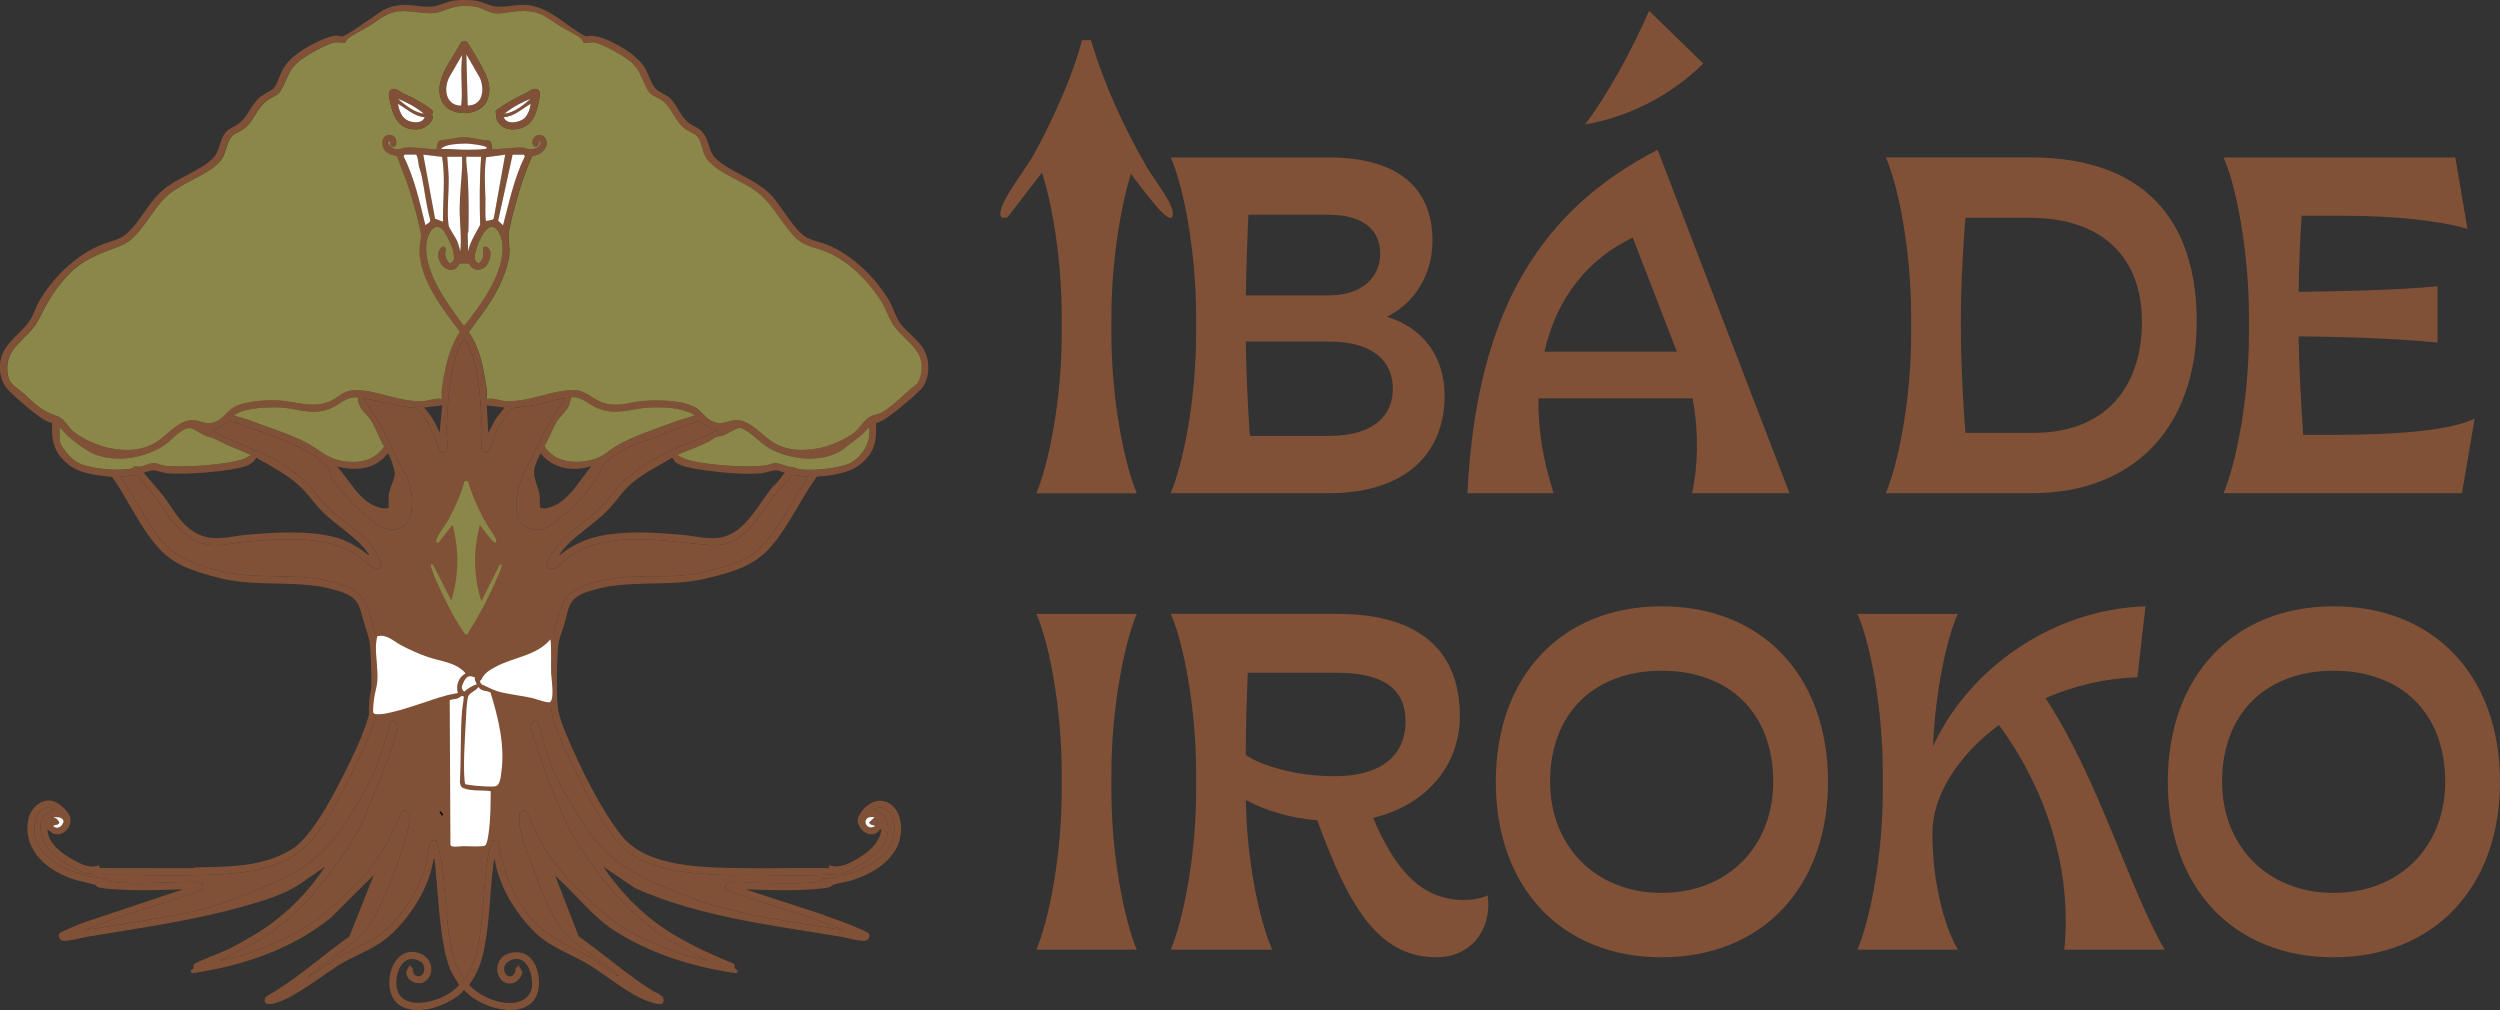 <svg width="4470" height="1806" viewBox="0 0 4470 1806" fill="none" xmlns="http://www.w3.org/2000/svg">
<rect x="0" y="0" width="4470" height="1806" fill="#333333" stroke="none"/>
<g clip-path="url(#clip0_95_46)">
<path d="M1199.59 177.158C1210.61 188.307 1216.86 207.061 1228.39 217.179C1240.83 228.07 1252.94 227.361 1261.58 244.632C1271.56 264.61 1266.67 274.019 1287.22 289.679C1314.61 310.559 1347.6 320.097 1374.15 344.264C1397.02 365.079 1419.89 415.153 1445.93 426.495C1456.49 431.071 1468.41 433.262 1479.05 437.58C1524.22 455.753 1566.74 497.384 1590.71 539.338C1597.54 551.196 1601.41 566.534 1609.14 577.425C1621.45 594.632 1642.45 606.941 1653.02 627.241C1662.88 646.123 1662.17 673.254 1650.51 691.234C1643.68 701.739 1603.21 734.541 1591.23 743.112C1583.43 748.655 1575.7 754.132 1566.23 756.646C1567.13 779.395 1566.48 798.857 1551.54 817.095C1531.11 842.035 1507.2 846.288 1476.86 850.993C1472.22 851.702 1462.81 850.8 1459.33 853.635C1431.3 893.011 1411.58 937.993 1380.4 975.178C1349.21 1012.36 1309.78 1022.74 1264.54 1033.89C1193.21 1051.54 1121.82 1033.63 1050.17 1058.18C1015.05 1070.23 1017.56 1086.35 1008.54 1117.6C1004.61 1131.2 999.197 1141.25 997.973 1156.27C995.782 1183.98 994.944 1226.9 996.491 1254.67C997.715 1276.91 1005.38 1296.56 1014.02 1316.74C1037.92 1372.8 1074.14 1448.07 1112.22 1495.12C1157.9 1551.44 1258.94 1550.99 1325.43 1552.15C1377.63 1553.05 1429.88 1551.38 1482.07 1552.15L1482.72 1547.13C1500.89 1553.63 1519.51 1543.71 1534.91 1534.3C1554.37 1522.31 1572.22 1507.23 1576.21 1483.39L1573.7 1482.74C1566.81 1494.99 1549.67 1494.15 1540.78 1483.39C1530.66 1471.08 1531.37 1463.93 1540.32 1451.23C1549.28 1438.54 1565.71 1428.1 1582.27 1433.06C1615.13 1442.98 1617 1491.44 1602.5 1517.22C1585.36 1547.64 1553.08 1564.78 1520.93 1574.58C1512.23 1577.22 1495.74 1579.22 1488.84 1582.57C1485.1 1584.37 1486.2 1586.18 1478.21 1587.4C1462.81 1589.79 1442.38 1590.88 1426.66 1591.4C1395.28 1592.49 1363.77 1590.82 1332.52 1590.11L1467.32 1633.93C1484.01 1640.76 1501.41 1645.85 1518.09 1652.62C1523.57 1654.81 1550.89 1666.09 1553.08 1668.73C1556.76 1673.11 1553.28 1679.62 1548.57 1681.56C1541.03 1684.71 1514.03 1676.66 1504.5 1675.05C1380.59 1654.3 1250.88 1639.54 1135.61 1588.05L1078.71 1549.64C1082.77 1556.08 1087.47 1562.33 1092.05 1568.46C1123.75 1610.41 1160.48 1644.95 1205.84 1671.89C1239.86 1692.06 1275.69 1708.37 1312.29 1723.25C1314.67 1725.25 1312.67 1729.31 1313.77 1731.24C1314.48 1732.47 1323.05 1734.85 1316.54 1740.2C1240.57 1729.44 1161.7 1705.08 1097.14 1663.06C1057.83 1637.48 1027.94 1596.81 992.754 1566.07L1034.77 1674.34C1079.87 1705.98 1120.85 1742.71 1167.63 1771.97C1171.17 1774.23 1176.2 1775.84 1180 1778.29C1181.48 1779.26 1182.19 1782.61 1185.99 1782.03L1184.71 1785.06C1188.51 1786.02 1186.57 1791.11 1184.71 1794.01C1180.78 1797.36 1166.08 1792.85 1161.12 1791.11C1123.36 1777.97 1087.6 1746.19 1053.77 1725.44C1022.39 1706.17 987.857 1695.54 959.892 1670.28C936.631 1649.21 910.728 1612.79 898.678 1583.73C892.493 1568.84 886.307 1551.7 884.76 1535.78C882.376 1539.46 882.118 1545.9 881.603 1550.28C875.933 1598.42 875.224 1647.4 866.074 1695.15C861.499 1719.13 853.38 1741.36 838.754 1761.02C859.437 1783.12 898.872 1799.81 928.898 1790.79C940.432 1787.31 949.711 1777.19 951.064 1764.95C953.642 1741.68 941.012 1702.5 910.599 1718.16C890.173 1728.6 908.021 1757.54 919.491 1740.97C922.841 1736.14 920.973 1735.11 922.004 1731.18C922.326 1729.95 927.674 1728.79 925.805 1723.96L932.764 1735.3C937.339 1743.42 924.13 1756.25 917.3 1757.8C885.856 1764.95 876.126 1713.39 911.63 1704.11C944.621 1695.54 962.083 1723.06 963.629 1752.38C967.817 1830.94 864.914 1810.12 830.377 1770.68H828.508C824.771 1777.39 814.977 1783.57 808.211 1787.63C783.275 1802.52 747.835 1813.09 719.935 1800.33C674.186 1779.45 698.994 1679.62 754.537 1706.37C771.225 1714.42 776.702 1736.08 764.846 1750.45C750.477 1767.72 722.255 1752.25 726.894 1735.24L733.853 1723.9C732.307 1729.05 736.495 1729.25 737.333 1730.53C739.072 1733.24 737.461 1742.91 744.871 1745.1C759.305 1749.42 764.009 1725.89 750.993 1718.81C724.961 1704.5 710.527 1729.76 708.788 1752.45C703.826 1816.89 796.162 1792.98 820.841 1760.95C815.621 1751.67 809.629 1743.94 805.312 1733.95C799.964 1721.45 796.355 1707.01 793.907 1693.61C784.241 1641.99 782.63 1587.92 776.896 1535.72C774.447 1536.23 774.641 1538.23 774.383 1540.1C766.071 1593.46 721.997 1659.52 676.248 1688.26C654.018 1702.24 628.308 1711.65 606.014 1725.38C576.824 1743.3 513.356 1795.04 480.558 1795.43C471.408 1795.56 471.602 1786.41 476.434 1781.45C529.851 1751.35 574.698 1709.65 624.635 1674.53L668.258 1564.72L591.258 1641.15C521.475 1697.73 431.652 1727.51 343.247 1740.2C336.996 1734.98 344.407 1733.43 345.631 1731.5C346.984 1729.31 345.502 1725.89 346.855 1723.9C348.659 1721.13 398.532 1701.92 406.715 1697.93C421.6 1690.58 438.869 1680.91 453.173 1672.41C505.366 1641.47 547.635 1600.1 581.142 1549.7L538.872 1578.77C508.781 1599.45 473.213 1609.83 438.418 1619.75C345.631 1646.24 250.331 1659.19 155.289 1675.05C146.333 1676.53 116.177 1685.42 109.669 1680.91C105.996 1678.33 103.354 1672.73 106.705 1668.73C109.089 1665.83 141.822 1652.49 148.008 1650.11L327.331 1590.11C296.145 1590.82 264.571 1592.49 233.191 1591.4C220.626 1590.95 185.316 1589.72 175.2 1586.31C171.978 1585.21 172.493 1583.02 171.011 1582.51C159.477 1578.45 145.237 1576.58 133.123 1572.71C86.021 1557.63 41.496 1522.25 50.066 1467.47C53.353 1446.2 73.585 1425.71 96.202 1432.8C105.61 1435.76 120.881 1449.49 124.618 1458.71C131.899 1476.75 111.989 1499.44 92.851 1489.25L84.861 1482.74C86.021 1508.65 109.991 1525.67 130.739 1537.27C144.722 1545.13 160.831 1553.44 177.004 1547.13L178.486 1552.02L340.605 1552.28C344.02 1552.54 347.242 1550.99 350.592 1550.93C409.422 1549.51 468.38 1550.61 520.83 1519.16C550.857 1501.11 582.688 1445.88 599.248 1414.43C618.707 1377.44 660.461 1297.72 663.168 1258.61C665.165 1229.35 664.07 1185.78 661.879 1156.33C660.783 1141.9 655.178 1127.53 651.118 1113.99C642.033 1083.38 642.613 1069.07 608.784 1057.8C537.197 1033.95 465.416 1051.61 394.086 1033.82C355.232 1024.09 314.766 1012.94 286.737 983.298C251.426 945.92 229.97 894.815 200.652 852.797C167.339 849.124 135.701 847.126 111.86 820.962C94.462 801.95 91.949 781.779 93.367 756.71C88.148 755.035 82.606 752.843 77.902 750.008C62.116 740.47 28.481 711.663 15.207 697.808C0.451 682.47 -3.415 659.527 2.191 639.227C10.374 609.454 43.623 592.956 57.154 566.663C61.536 558.156 64.307 548.489 69.332 539.725C93.238 498.351 132.415 459.04 176.424 439.706C208.126 425.786 216.503 432.36 240.601 402.844C257.612 382.028 270.435 357.475 291.183 339.817C317.344 317.584 354.909 306.95 378.944 284.846C394.473 270.539 391.444 250.368 404.138 235.932C409.679 229.616 418.12 227.103 424.306 222.914C443.572 209.703 447.761 188.372 464.772 173.743C471.408 168.007 485.584 162.401 489.644 157.567C496.28 149.769 500.855 131.467 507.17 121.414C517.028 105.818 532.88 93.638 548.731 84.68C562.069 77.14 587.134 63.865 601.954 63.671C605.82 63.671 609.557 66.185 613.295 64.767C622.445 61.287 645.577 44.789 655.306 38.473C678.761 23.2 687.911 11.02 719.162 8.893C738.75 7.54 762.913 15.402 780.118 10.504C803.379 3.866 802.605 0.129 829.41 -0C856.215 -0.129 855.442 2.706 879.541 10.375C895.908 15.531 920.522 7.54 939.337 8.7C982.444 11.406 1010.8 46.142 1047.27 65.089C1068.21 60.32 1092.24 73.66 1110.48 83.907C1125.36 92.285 1142.31 105.238 1151.91 119.545C1159.83 131.338 1164.34 153.249 1174.91 160.918C1182.77 166.654 1191.99 169.425 1199.66 177.223L1199.59 177.158ZM1130.13 112.714C1118.98 102.016 1075.1 77.011 1060.48 75.658C1057 75.336 1044.24 76.882 1043.4 76.367C1041.98 75.465 1041.02 71.082 1038.31 68.762C1030.26 61.931 1011.96 53.425 1001.84 47.109C970.91 27.904 964.531 17.658 924.001 19.978C911.243 20.751 899.065 24.94 886.178 23.78C871.358 22.491 860.533 12.373 844.553 11.149C816.91 8.958 810.144 12.566 786.11 21.009C766.328 27.969 737.397 18.302 714.329 19.978C690.617 21.718 678.374 34.929 659.817 46.336C650.023 52.329 628.115 62.705 621.091 69.471C618.836 71.662 617.612 75.594 616.516 76.302C615.743 76.818 602.921 75.271 599.441 75.594C585.845 76.818 543.898 100.598 533.137 110.329C515.998 125.796 515.482 135.012 506.075 153.958C497.891 170.392 496.023 168.329 481.976 176.578C458.199 190.627 456.202 214.73 435.776 230.196C423.404 239.541 415.607 236.577 408.391 253.332C400.143 272.601 402.463 282.461 383.97 297.155C357.616 318.035 323.787 327.701 298.206 350.257C269.404 375.648 250.653 425.657 215.536 439.32C178.55 453.755 149.554 461.811 120.816 492.358C96.266 518.458 84.475 540.434 68.624 571.56C50.453 607.327 7.926 619.056 13.016 665.908C15.336 687.11 25.774 689.494 39.37 701.417C60.763 720.17 71.846 734.09 99.939 743.112C114.631 747.817 119.463 761.866 130.868 771.532C146.461 784.873 177.713 798.341 197.945 801.693C226.426 806.333 250.653 806.268 276.298 791.961C297.562 780.039 317.215 751.297 342.989 751.232C356.843 751.232 367.152 759.739 381.263 755.486C397.243 750.717 404.138 736.152 417.218 728.354C436.098 717.141 475.146 714.885 497.054 715.917C528.434 717.399 557.687 730.997 588.552 717.85C605.176 710.761 612.779 698.065 633.592 697.485C671.093 696.519 713.556 718.946 754.666 717.27C766.135 716.819 778.184 711.083 789.332 713.403C789.783 707.925 788.687 701.803 789.396 696.39C790.62 686.852 792.747 674.93 794.68 665.07C799.706 639.807 807.76 614.481 822 592.956C790.878 552.936 750.606 500.542 749.446 447.633C749.253 440.157 752.797 425.786 752.346 421.146C750.477 402.328 737.526 359.473 731.598 339.753C725.67 320.032 716.198 299.539 709.497 279.174C701.571 276.532 693.323 275.823 687.589 268.863C680.114 259.777 681.081 241.99 695.385 241.088C710.527 240.057 712.074 264.997 700.862 262.032C694.032 260.228 700.798 251.27 695.192 252.43C688.748 253.783 697.963 263.708 702.473 265.319C714.136 269.508 715.811 264.61 725.476 263.708C743.003 262.161 762.656 267.574 780.44 266.286C781.084 260.228 780.053 252.688 787.141 250.819C800.415 249.981 813.237 246.05 826.575 245.599C840.622 245.083 852.478 248.434 866.01 250.819C868.265 251.205 870.069 249.788 873.291 251.012C879.283 253.268 878.768 261.001 878.961 266.286C880.83 268.283 925.419 262.934 933.924 263.708C938.757 264.159 942.108 266.672 945.201 266.93C954.608 267.832 967.173 263.708 966.077 252.365H962.276C965.304 264.094 951.322 265.319 951.386 254.492C951.386 237.801 974.067 235.996 976.967 253.59C978.9 265.383 964.724 278.594 953.126 277.886L950.871 279.432C939.273 306.112 930.187 332.857 922.519 360.955C918.138 377.066 912.274 397.624 909.697 413.8C907.377 428.106 911.372 438.482 910.534 452.531C909.375 471.284 900.611 493.453 892.686 510.467C878.381 541.336 857.311 566.598 837.594 593.987C855.636 618.541 862.981 651.407 867.427 681.245C868.329 687.045 870.005 694.457 870.52 699.612C870.971 703.865 869.425 708.828 870.069 713.339C881.474 710.697 893.072 716.69 904.735 717.206C945.909 718.881 988.114 696.648 1025.81 697.421C1048.49 697.872 1059.57 715.143 1080.39 720.879C1105.26 727.71 1121.3 720.041 1144.89 717.334C1171.75 714.241 1221.5 714.821 1244.76 729.579C1254.75 735.895 1259.97 746.657 1271.24 752.328C1291.35 762.446 1297.98 751.361 1316.48 751.168C1342.12 750.975 1363.64 781.521 1385.74 793.186C1410.94 806.526 1434.97 806.139 1462.68 801.499C1480.72 798.47 1511.84 785.453 1526.08 773.981C1537.62 764.701 1546.06 747.495 1559.59 743.048C1570.61 739.439 1572.16 740.406 1582.72 733.317C1602.76 719.848 1619.13 701.159 1638.52 686.852C1647.29 676.541 1649.28 656.627 1646.13 643.867C1639.75 617.896 1607.34 600.238 1594.26 577.038C1585.88 562.151 1581.82 547.909 1571.45 532.894C1548.31 499.318 1521.19 471.542 1484.27 453.369C1457.59 440.222 1438.71 444.153 1416.93 419.664C1390 389.439 1379.11 359.086 1342.77 335.95C1318.6 320.548 1270.28 303.083 1258.81 275.952C1254.68 266.286 1253.52 252.043 1246.37 244.181C1240.76 237.994 1230.13 234.901 1223.24 229.423C1205.39 215.31 1199.53 188.758 1180.32 177.61C1164.8 168.587 1162.28 171.423 1153.26 152.927C1145.27 136.558 1144.11 126.505 1129.74 112.649L1130.13 112.714ZM870.456 263.901C867.814 260.099 840.364 257.005 834.501 256.812C829.539 256.683 820.518 257.07 815.557 257.586C806.472 258.488 794.873 259.712 788.365 266.414C805.892 266.028 823.225 268.154 840.815 267.768C847.517 267.639 861.564 267.381 867.234 266.414C868.716 266.157 870.198 265.641 870.456 263.966V263.901ZM743.518 276.468H723.286L721.546 279.432C740.876 318.292 750.22 360.826 760.529 402.78C763.622 399.88 769.486 398.204 769.292 393.5C761.882 367.528 759.305 340.461 753.828 314.168C752.733 308.884 750.348 303.019 748.995 297.412C748.029 293.352 747.062 277.628 743.454 276.532L743.518 276.468ZM790.556 280.592L756.792 276.532L777.862 391.179L792.102 396.528C791.523 357.99 796.677 318.679 790.556 280.657V280.592ZM903.253 276.532L869.103 281.172C865.43 305.919 867.169 330.73 867.878 355.413C868.072 361.148 866.847 393.628 869.167 395.24C872.775 393.886 881.216 394.08 882.763 390.599L903.189 276.532H903.253ZM936.695 276.468H916.462L890.624 394.595L899.387 402.715C910.341 360.955 919.298 318.357 938.37 279.368L936.631 276.403L936.695 276.468ZM826.253 280.27H799.706C800.543 292.579 801.961 305.21 802.283 317.455C802.928 342.008 798.61 381.126 802.283 403.36C803.121 408.257 814.913 424.884 817.877 431.973C820.132 437.515 821.292 443.831 823.096 449.502C825.738 424.046 821.807 398.462 821.936 373.071C822.065 347.679 825.415 322.546 826.318 297.348C826.511 291.677 826.06 285.941 826.318 280.27H826.253ZM860.339 280.27H833.792C833.019 292.708 835.725 305.146 836.369 317.455C838.109 349.806 838.367 380.868 837.465 413.284C837.465 415.282 836.047 417.537 836.241 419.793L836.949 449.566C840.558 432.231 850.287 417.602 858.471 402.2C857.44 361.728 857.182 320.806 860.339 280.27ZM791.716 410.771C776.702 395.626 765.877 416.7 763.171 429.975C754.472 472.895 788.494 527.351 813.044 560.476C816.588 565.245 824.062 576.974 827.477 580.132C828.379 580.969 828.959 582.323 830.506 582C860.533 544.042 904.284 485.075 897.841 433.971C896.616 424.304 889.271 401.62 875.804 406.195C862.337 410.771 845.39 452.08 849.192 464.969C849.643 466.515 854.089 471.091 855.7 470.833C859.502 468.127 862.53 464.324 863.497 459.62C864.463 454.915 862.917 443.831 863.368 443.122C867.234 436.806 875.159 444.218 876.384 449.115C878.381 456.849 873.742 472.315 867.234 477.213C856.022 485.72 844.166 483.529 837.916 470.898H822.967C820.261 471.155 818.779 477.922 813.624 480.435C792.102 491.069 771.612 453.175 791.394 440.544C800.479 441.962 795.131 449.051 795.969 456.204C796.42 459.749 801.446 472.251 805.956 470.253C816.652 465.484 809.564 445.829 806.536 438.031C804.41 432.617 795.195 414.251 791.587 410.642L791.716 410.771ZM872.518 806.462C867.169 809.813 862.723 810.264 860.597 803.562C860.597 791.446 862.144 779.395 861.628 767.15C860.404 737.312 858.728 701.932 853.767 672.674C849.772 649.152 843.264 625.307 830.635 604.878C817.748 621.892 811.691 645.672 807.696 666.552C801.574 698.517 799.964 735.701 798.417 768.375C798.031 776.881 801.446 799.63 798.804 805.366C797.515 808.137 792.296 810.006 789.912 809.039C784.499 806.977 778.958 785.259 776.38 779.137C768.326 759.868 758.403 743.435 742.874 729.257C711.301 727.517 681.596 717.463 650.732 712.179C659.43 728.677 670.9 742.919 679.985 759.288C693.452 783.648 703.633 808.202 716.133 833.013C722.061 844.677 728.956 850.606 732.242 864.913C737.59 888.306 741.005 915.889 726.507 936.318C717.938 948.433 697.64 948.885 684.882 943.858C662.33 934.9 604.403 876.706 593.449 854.666C590.678 848.995 589.518 842.228 587.005 837.137C584.492 832.046 570.123 820.382 564.775 816.45C535.715 795.119 479.527 776.366 444.281 763.928C437.387 761.479 417.283 754.261 411.226 753.875C405.813 753.552 398.468 761.415 392.733 764.186C386.998 766.957 380.426 769.084 374.176 769.019C374.755 771.275 379.266 770.05 381.779 770.888C387.063 772.628 394.666 778.815 400.401 781.264C449.114 802.337 494.09 817.546 536.359 852.411C555.754 868.393 568.899 890.562 586.941 907.962C611.877 932 650.023 954.04 668.902 982.589C672.962 988.711 683.658 1006.24 681.725 1012.88C680.372 1017.52 675.604 1013.26 678.503 1017.84C675.088 1015.91 670.642 1016.81 667.678 1015.46C661.299 1012.56 645.963 997.218 637.973 991.998C582.946 956.424 504.593 963.062 441.704 968.54C401.625 972.02 373.209 984.587 336.352 958.938C309.934 940.571 298.593 916.147 279.971 891.593C268.953 877.093 255.421 864.397 245.37 849.124L215.085 852.346C240.472 888.693 258.965 929.551 287.124 964.094C316.828 1000.5 353.299 1010.69 397.63 1021.51C457.877 1036.27 518.446 1024.8 579.015 1037.11C607.689 1042.91 642.097 1050.64 654.533 1080.29C662.91 1100.14 673.606 1141.06 674.701 1162.33C676.119 1190.75 677.923 1230.51 675.926 1258.41C674.25 1282.06 663.748 1307.46 654.276 1328.98C631.337 1381.05 602.083 1441.37 569.157 1487.58C525.534 1548.74 460.068 1560.08 388.738 1563.49C314.702 1567.04 239.699 1563.24 165.405 1564.65C163.344 1560.08 158.06 1563.04 153.098 1561.56C134.992 1556.21 99.424 1534.11 87.568 1519.48C72.812 1501.3 61.922 1465.28 87.89 1452.07C91.24 1450.33 96.589 1450.26 98.844 1447.24C62.889 1431.19 55.028 1481.65 65.982 1505.94C85.699 1549.7 146.268 1567.94 190.277 1570.91C190.729 1577.16 201.167 1576.71 206.773 1577.29C242.792 1581.09 280.487 1577.8 316.57 1577.29C326.687 1577.16 341.185 1576.19 350.786 1577.29C355.425 1577.8 358.002 1580.7 362.706 1579.93C359.42 1586.44 367.797 1586.18 360.064 1591.85C306.776 1611.83 251.298 1626.33 197.559 1645.27L150.521 1663.25C213.281 1653.01 276.492 1644.11 338.736 1631.1C376.109 1623.3 406.973 1612.34 442.219 1598.17C522.183 1566.01 572.765 1543.39 620.06 1467.86C641.904 1432.93 665.358 1394.91 678.761 1356.05C686.171 1334.46 691.841 1312.1 698.543 1290.25C707.499 1284.26 708.788 1292.89 711.881 1299.53C704.599 1322.66 697.898 1346.32 689.071 1368.87C678.503 1395.87 667.356 1423.07 656.595 1450.07C636.685 1499.82 604.145 1543.58 571.025 1585.21C542.545 1620.91 506.977 1654.17 467.929 1678.14L394.279 1717.52C441.961 1708.3 490.288 1689.35 532.751 1665.96C575.214 1642.57 616.774 1601.19 650.603 1565.3C680.952 1533.01 701.184 1492.6 717.68 1451.81C717.809 1449.43 725.734 1448.46 726.185 1448.72C726.636 1449.04 726.83 1450.91 727.603 1451.68C728.827 1452.84 731.147 1453.36 731.405 1454.39C731.984 1456.64 731.662 1468.89 731.405 1471.85C730.889 1478.3 728.505 1487.32 726.765 1493.7C715.811 1532.56 696.03 1585.99 678.632 1622.4C651.312 1679.56 617.483 1693.99 569.93 1730.86C562.52 1736.59 555.045 1742.52 548.344 1749.03L600.279 1714.49C622.38 1700.63 647.381 1691.42 669.482 1677.56C711.301 1651.33 748.802 1594.56 761.174 1547L769.55 1504.85C771.225 1500.27 777.218 1504.85 780.633 1502.72C780.311 1509.1 783.919 1513.74 785.337 1520.19C797.902 1577.09 794.938 1641.41 807.76 1699.86C811.691 1717.65 818.134 1736.72 830.506 1750.32C832.568 1746.71 835.596 1743.42 837.723 1739.88C869.231 1685.94 860.404 1581.73 874.966 1519.41C876.384 1513.36 880.314 1508.27 879.219 1502.79L889.979 1504.01C892.557 1514.84 895.328 1525.73 897.841 1536.56C907.828 1579.61 923.55 1611.96 953.062 1645.53C984.184 1680.85 1020.72 1690.64 1058.93 1713.91C1072.59 1722.22 1085.15 1732.6 1098.56 1741.23C1100.81 1742.71 1103.9 1744.84 1106.55 1745.23C1103.2 1740.97 1098.11 1736.66 1093.79 1733.37C1070.27 1715.2 1042.56 1697.6 1020.4 1678.27C992.496 1653.91 976.001 1611.96 962.856 1577.61C953.126 1552.09 930.316 1495.38 928.447 1470.56C928.061 1464.89 929.607 1459.67 928.447 1454.32C933.087 1451.88 933.409 1446.2 939.466 1449.49C944.298 1452.13 949.26 1469.08 951.966 1474.88C972.006 1517.8 990.563 1545.64 1023.62 1579.41C1056.67 1613.18 1086.44 1643.53 1127.17 1665.96C1169.63 1689.35 1218.02 1708.3 1265.64 1717.52L1198.3 1681.94C1128.84 1640.63 1067.63 1566.2 1026.39 1497.7C1004.29 1460.96 983.217 1400.9 967.56 1359.53C960.021 1339.61 954.221 1318.99 947.391 1298.82C952.417 1297.27 949.647 1287.99 956.606 1288.38C960.987 1288.64 963.049 1295.98 964.338 1299.59C970.91 1318.15 975.227 1339.03 981.8 1357.92C994.493 1394.46 1016.14 1429.38 1036.51 1462.38C1085.54 1541.97 1133.54 1564.27 1217.63 1598.23C1274.14 1621.04 1321.57 1632 1381.49 1642.76C1423.95 1650.43 1466.8 1656.1 1509.33 1663.32L1451.21 1641.28C1400.76 1624.07 1348.69 1610.47 1299.08 1591.4C1295.28 1590.43 1297.73 1581.15 1298.69 1580.19C1299.08 1579.8 1307.71 1577.54 1309.13 1577.35C1324.66 1575.67 1342.83 1578.57 1358.42 1578.77C1388.58 1579.03 1423.63 1580.57 1453.14 1577.48C1458.75 1576.9 1469.19 1577.35 1469.64 1571.1C1519.51 1569.81 1603.86 1538.62 1598.96 1477.14C1597.28 1456.26 1583.95 1435.57 1561.14 1447.43L1577.57 1455.61C1586.72 1463.93 1588.72 1473.85 1587.62 1485.9C1584.14 1525.41 1538.58 1547.58 1507.2 1562.08C1441.29 1568.39 1373.18 1562.98 1306.68 1564.78C1240.44 1563.04 1147.14 1558.85 1102.16 1502.85C1064.21 1455.61 1031.35 1386.34 1006.54 1330.72C1001 1318.28 994.558 1303.91 990.692 1290.96C980.704 1257.45 983.153 1196.29 985.537 1160.07C986.826 1140.8 1000.29 1088.34 1010.02 1072.3C1025.94 1046.07 1076.07 1037.04 1104.81 1033.24C1146.5 1027.7 1188.89 1032.79 1230.78 1027.83C1256.74 1024.8 1306.68 1010.94 1330.33 999.86C1373.57 979.56 1401.79 922.333 1425.5 882.893C1431.69 872.582 1439.03 862.98 1444.96 852.475C1438.84 853.635 1418.93 847.32 1415.26 849.833C1404.49 864.977 1390.45 877.866 1379.37 892.624C1348.82 933.224 1327.62 979.625 1267.05 974.469C1188.89 967.831 1089.92 947.66 1020.78 993.416C1013.7 998.056 996.491 1014.3 991.272 1016.36C989.21 1017.2 985.73 1014.62 983.346 1017.9C980.189 1013.91 976.516 1015 977.934 1007.53C980.253 995.478 1000.16 970.538 1009.25 961.709C1028.97 942.698 1053.97 926.522 1073.75 907.447C1091.47 890.369 1104.81 867.877 1123.62 852.475C1143.53 836.235 1179.16 814.968 1202.43 803.755C1225.69 792.541 1252.94 785.968 1275.75 772.241L1285.87 769.084C1271.82 769.47 1261.71 759.739 1250.43 753.23C1225.04 759.61 1201.52 770.566 1177.23 779.781C1148.17 790.801 1120.98 797.633 1095.27 816.579C1075.81 830.886 1077.29 833.142 1067.63 853.313C1056.48 876.577 997.586 936.382 973.552 944.889C953.448 952.042 929.8 942.762 925.032 920.98C918.911 893.269 927.61 861.626 940.754 837.588C954.608 812.197 966.851 783.841 981.091 757.87C984.764 751.103 989.081 743.563 993.14 737.055C998.037 729.257 1006.54 722.168 1009.38 712.243C990.821 714.112 973.552 721.137 955.317 724.488C942.494 726.872 929.478 727.259 916.72 730.094C901.771 743.821 891.526 760.577 883.729 779.201C881.087 785.517 876.964 803.69 872.518 806.462ZM640.615 710.954C620.189 707.152 606.336 725.132 588.423 731.383C555.754 742.726 535.586 731.061 504.657 728.87C483.136 727.323 439.126 728.548 421.278 740.986C420.182 741.759 418.958 740.792 419.602 743.821C430.299 746.141 440.866 749.621 451.111 753.359C478.496 763.348 511.68 774.755 537.906 786.548C572.314 802.015 584.17 824.055 626.117 825.924C652.407 827.084 671.222 819.866 687.009 798.793C678.117 784.035 672.253 765.41 663.103 751.039C658.399 743.628 650.281 737.699 645.448 729.579C642.226 724.101 639.069 717.27 640.68 711.019L640.615 710.954ZM1240.44 741.308C1217.37 728.87 1188.57 727.774 1162.73 728.741C1128.39 729.966 1104.36 743.886 1069.11 730.159C1053.19 723.972 1040.69 709.408 1022.59 710.181C1020.33 711.405 1019.11 720.557 1017.75 723.843C1012.6 736.539 1001.9 743.112 995.267 754.39C987.728 767.15 982.766 782.037 974.97 794.733C971.555 800.21 982.38 809.233 986.632 812.713C1009.51 831.595 1054.55 828.824 1078.65 813.808C1086.25 809.039 1093.59 802.53 1101.65 797.697C1130.52 780.297 1176.27 765.475 1208.93 753.424C1218.66 749.815 1228.97 747.559 1238.7 744.079C1240.44 743.435 1240.83 744.466 1240.44 741.437V741.308ZM790.878 724.874L758.016 728.677C770.194 741.823 779.731 757.161 785.788 774.11L790.814 724.874H790.878ZM902.029 728.677L870.456 724.874L872.969 774.11L886.307 748.977L901.964 728.677H902.029ZM106.447 763.992V786.097C106.447 797.762 126.615 819.544 136.345 825.666C156.9 838.491 208.19 842.293 231.903 838.362C239.313 837.137 239.699 833.98 241.052 833.593C242.599 833.142 245.692 834.882 248.334 834.688C259.352 833.98 266.053 826.568 279.971 828.566C283.58 829.082 286.286 831.337 289.25 831.917C319.406 837.653 408.842 831.337 437.129 820.124C440.866 818.642 444.668 815.29 448.663 813.937C433.971 806.204 417.669 801.306 402.72 794.153C387.771 786.999 386.225 784.357 369.987 780.168C363.093 778.364 349.561 768.375 342.473 765.99C328.169 761.221 306.905 786.548 296.145 794.281C258.965 820.897 198.59 829.919 157.802 806.719C147.686 800.984 131.19 788.159 122.234 780.426C116.435 775.399 112.118 769.084 106.383 764.057L106.447 763.992ZM1211.38 813.293C1214.22 815.742 1220.6 818.899 1224.01 820.188C1254.04 831.659 1339.09 837.46 1370.8 831.853C1377.43 830.693 1380.27 827.793 1388.9 828.373C1396.44 828.888 1404.04 833.593 1410.62 834.495C1418.99 835.655 1415.84 834.237 1424.21 837.266C1442.9 843.968 1499.6 837.717 1518.29 829.082C1541.1 818.513 1559.27 789.384 1553.66 764.057C1544 776.752 1532.21 784.615 1519.71 793.83C1513.2 798.599 1507.59 804.206 1500.05 808.266C1462.55 828.179 1405.85 821.155 1370.99 798.406C1359.13 790.673 1334.32 764.959 1321.95 765.281C1316.22 765.41 1297.79 777.461 1291.15 779.91C1280.07 778.75 1274.34 786.226 1266.15 790.286C1248.5 798.986 1229.55 805.43 1211.58 813.357L1211.38 813.293ZM694.87 907.962V888.371C694.87 874.838 705.953 857.76 705.759 845.644C705.695 840.102 697.189 812.648 693.001 810.715C671.415 839.844 635.654 842.486 602.727 834.108C624.313 857.566 641.84 894.815 673.542 906.029C680.565 908.542 687.653 910.153 694.934 907.962H694.87ZM1057.32 833.464C1024.07 843.968 989.339 838.297 966.4 810.715C962.469 820.317 955.897 831.079 954.995 841.584C953.706 856.406 963.242 871.164 964.982 887.275C965.369 891.013 964.982 905.449 965.82 906.673C968.719 911.507 981.155 907.769 985.666 906.287C1000.87 901.324 1012.54 889.402 1023.23 878.189L1057.38 833.4L1057.32 833.464ZM538.872 872.066C516.577 849.897 485.262 833.979 458.135 818.319C455.106 824.893 447.825 830.564 440.995 832.948C411.161 843.324 330.617 849.188 298.98 846.16C291.119 845.386 281.002 841.197 273.721 841.004C267.406 840.875 262.767 844.355 256.71 844.935C268.695 859.886 282.291 873.871 293.889 889.209C310.707 911.571 320.114 933.224 344.729 949.529C377.591 971.311 406.071 959.131 441.768 956.102C491.061 951.849 550.986 947.982 598.99 960.485C620.383 966.027 641.84 978.916 658.979 992.707C660.977 991.611 658.528 989.871 657.884 988.776C641.711 964.029 601.503 938.896 578.951 917.371C564.26 903.322 552.983 886.115 538.936 872.131L538.872 872.066ZM1206.74 825.473C1205.58 824.313 1202.3 818.255 1201.91 818.384C1178.71 832.046 1152.04 845.708 1131.22 862.593C1112.73 877.609 1100.42 899.069 1083.29 915.695C1063.63 934.707 1039.34 950.689 1019.43 969.314C1017.11 971.44 998.488 990.58 1000.49 992.707C1025.81 972.536 1051.45 961.387 1083.41 956.296C1126.97 949.336 1174.33 952.365 1218.34 956.102C1244.76 958.358 1268.99 966.607 1295.02 959.518C1334.26 948.884 1357.84 898.875 1382.33 869.36C1383.04 868.522 1384.71 868.135 1385.62 867.04C1391.67 859.886 1397.79 852.346 1403.33 844.935C1397.41 844.548 1393.8 841.068 1387.55 841.004C1379.94 841.004 1370.28 845.064 1362.1 846.031C1333.81 849.188 1291.22 845.193 1262.61 841.133C1248.05 839.071 1216.99 835.333 1206.74 825.537V825.473ZM104.707 1467.92C106.576 1470.82 105.996 1472.88 102.581 1474.37C101.292 1474.95 92.336 1475.46 96.266 1478.23C104.128 1483.65 112.182 1476.3 113.664 1468.31C111.473 1460.64 102.903 1460.83 96.266 1461.16C96.138 1463.35 99.037 1462.19 100.777 1463.6C100.97 1463.8 104.45 1467.66 104.643 1467.92H104.707ZM1563.71 1461.22C1537.88 1456.39 1546.38 1488.29 1564.94 1477.01C1561.01 1474.43 1556.5 1476.24 1553.92 1470.69L1563.71 1461.22Z" fill="#805136"/>
<path d="M1130.13 112.713C1144.5 126.569 1145.66 136.622 1153.65 152.991C1162.67 171.487 1165.25 168.651 1180.71 177.674C1199.91 188.823 1205.78 215.438 1223.62 229.487C1230.52 234.965 1241.22 238.059 1246.76 244.245C1253.85 252.172 1255.07 266.35 1259.19 276.016C1270.73 303.148 1318.99 320.612 1343.15 336.015C1379.49 359.15 1390.38 389.504 1417.32 419.728C1439.1 444.153 1458.04 440.286 1484.65 453.433C1521.57 471.606 1548.7 499.318 1571.83 532.958C1582.21 547.973 1586.27 562.216 1594.64 577.102C1607.72 600.303 1640.13 617.96 1646.51 643.932C1649.67 656.692 1647.67 676.605 1638.91 686.916C1619.45 701.223 1603.15 719.976 1583.11 733.381C1572.54 740.47 1571 739.439 1559.98 743.112C1546.45 747.559 1538 764.766 1526.47 774.046C1512.23 785.517 1481.04 798.535 1463.07 801.564C1435.36 806.204 1411.32 806.59 1386.13 793.25C1364.09 781.586 1342.57 751.039 1316.86 751.232C1298.37 751.361 1291.67 762.51 1271.63 752.392C1260.35 746.721 1255.07 735.959 1245.15 729.643C1221.95 714.885 1172.14 714.37 1145.27 717.399C1121.69 720.105 1105.64 727.774 1080.77 720.943C1059.96 715.272 1048.88 697.936 1026.2 697.485C988.565 696.712 946.296 718.945 905.122 717.27C893.459 716.819 881.925 710.761 870.456 713.403C869.747 708.892 871.293 703.994 870.907 699.676C870.391 694.521 868.651 687.11 867.814 681.31C863.303 651.472 856.022 618.605 837.98 594.051C857.697 566.662 878.703 541.4 893.072 510.531C900.998 493.518 909.761 471.349 910.921 452.595C911.759 438.546 907.764 428.171 910.083 413.864C912.661 397.688 918.589 377.13 922.906 361.019C930.509 332.921 939.659 306.177 951.257 279.496L953.513 277.95C965.111 278.659 979.287 265.448 977.354 253.654C974.454 235.996 951.837 237.865 951.773 254.556C951.773 265.383 965.691 264.159 962.662 252.43H966.464C967.559 263.772 954.995 267.896 945.587 266.994C942.559 266.736 939.144 264.159 934.311 263.772C925.741 262.999 881.216 268.348 879.348 266.35C879.219 261.001 879.67 253.332 873.677 251.076C870.456 249.852 868.651 251.27 866.396 250.883C852.865 248.499 841.009 245.147 826.962 245.663C812.915 246.179 800.801 249.981 787.528 250.883C780.44 252.816 781.406 260.356 780.826 266.35C763.042 267.639 743.389 262.225 725.863 263.772C716.262 264.61 714.522 269.572 702.86 265.383C698.349 263.772 689.199 253.847 695.578 252.494C701.12 251.334 694.354 260.228 701.249 262.096C712.46 265.061 710.914 240.185 695.772 241.152C681.467 242.119 680.501 259.841 687.975 268.928C693.71 275.888 701.893 276.661 709.883 279.239C716.584 299.668 725.799 319.259 731.984 339.817C738.17 360.375 750.864 402.393 752.732 421.211C753.184 425.851 749.704 440.222 749.833 447.697C750.993 500.606 791.265 553 822.387 593.02C808.147 614.545 800.092 639.872 795.066 665.134C793.133 674.994 791.007 686.916 789.783 696.454C789.074 701.803 790.169 707.99 789.718 713.468C778.571 711.083 766.522 716.819 755.052 717.334C713.942 719.01 671.48 696.583 633.978 697.55C613.166 698.13 605.562 710.825 588.938 717.914C558.074 731.061 528.82 717.463 497.44 715.981C475.468 714.95 436.42 717.205 417.605 728.419C404.46 736.281 397.566 750.781 381.65 755.55C367.539 759.803 357.229 751.232 343.376 751.297C317.601 751.361 297.949 780.103 276.685 792.026C251.04 806.397 226.812 806.461 198.332 801.757C178.099 798.47 146.848 784.937 131.255 771.597C119.914 761.866 115.017 747.881 100.326 743.177C72.232 734.154 61.149 720.234 39.757 701.481C26.161 689.559 15.658 687.174 13.403 665.972C8.312 619.12 50.84 607.391 69.01 571.625C84.797 540.498 96.589 518.522 121.203 492.422C149.941 461.94 179.001 453.82 215.923 439.384C251.04 425.657 269.79 375.713 298.593 350.321C324.174 327.766 358.002 318.099 384.356 297.219C402.849 282.59 400.53 272.73 408.777 253.396C415.93 236.641 423.791 239.605 436.162 230.261C456.588 214.794 458.521 190.756 482.362 176.643C496.409 168.329 498.278 170.456 506.461 154.023C515.869 135.076 516.384 125.86 533.524 110.393C544.285 100.662 586.296 76.947 599.828 75.658C603.307 75.335 616.13 76.882 616.903 76.367C618.063 75.658 619.223 71.662 621.478 69.535C628.501 62.769 650.409 52.393 660.204 46.4C678.761 35.057 691.004 21.782 714.716 20.042C737.719 18.366 766.65 28.033 786.497 21.073C810.531 12.631 817.297 9.022 844.939 11.213C860.984 12.502 871.744 22.555 886.564 23.844C899.451 24.94 911.63 20.751 924.388 20.042C964.918 17.657 971.297 27.904 1002.23 47.173C1012.34 53.424 1030.64 61.995 1038.7 68.827C1041.4 71.147 1042.37 75.529 1043.79 76.431C1044.56 76.947 1057.38 75.4 1060.86 75.722C1075.49 77.076 1119.37 102.08 1130.52 112.778L1130.13 112.713ZM797.708 191.272C816.91 208.221 858.406 205.772 870.262 180.96C878.188 164.334 874.966 148.029 867.943 131.854C865.043 125.216 837.4 75.722 834.243 74.627C831.795 73.789 826.253 73.918 824.32 75.658C808.984 107.365 772.836 144.098 790.363 181.669C791.78 184.698 795.195 189.08 797.708 191.336V191.272ZM700.54 159.629C691.648 163.238 696.609 177.223 698.027 184.312C703.826 212.345 715.94 234.063 748.609 231.098C758.338 230.196 772.836 219.885 773.803 209.767C773.996 207.447 772.45 205.836 772.514 203.903C772.579 201.969 775.865 200.229 772.643 197.007C767.553 191.916 749.06 180.96 742.036 177.029C735.399 173.292 728.183 170.714 721.353 167.363C715.36 164.463 708.208 156.6 700.54 159.694V159.629ZM962.276 160.66C954.221 155.505 947.52 162.916 941.206 166.009C922.068 175.418 904.026 184.634 886.887 197.652L886.049 199.456C888.433 207.641 885.791 212.603 891.977 220.336C904.284 235.738 930.123 233.741 944.363 222.205C953.835 214.536 957.701 203.323 960.794 191.916C962.469 185.729 968.268 164.527 962.34 160.725L962.276 160.66Z" fill="#8B8748"/>
<path d="M872.518 806.462C876.964 803.691 881.087 785.517 883.729 779.202C891.526 760.577 901.707 743.821 916.72 730.095C929.478 727.259 942.494 726.808 955.317 724.488C973.552 721.137 990.821 714.177 1009.38 712.243C1006.54 722.168 998.102 729.257 993.14 737.055C989.081 743.499 984.764 751.104 981.091 757.87C966.851 783.842 954.608 812.197 940.754 837.588C927.61 861.626 918.911 893.269 925.032 920.98C929.865 942.762 953.448 952.042 973.552 944.889C997.586 936.382 1056.48 876.578 1067.63 853.313C1077.29 833.142 1075.88 830.886 1095.27 816.579C1120.92 797.633 1148.11 790.802 1177.23 779.782C1201.52 770.566 1225.04 759.61 1250.43 753.23C1261.71 759.739 1271.82 769.47 1285.87 769.084L1275.75 772.241C1252.94 785.968 1226.52 792.219 1202.43 803.755C1178.33 815.291 1143.53 836.235 1123.62 852.475C1104.81 867.813 1091.53 890.369 1073.75 907.447C1053.97 926.522 1028.97 942.698 1009.25 961.709C1000.1 970.538 980.253 995.478 977.934 1007.53C976.516 1015 980.189 1013.91 983.346 1017.9C985.666 1014.62 989.145 1017.2 991.272 1016.36C996.491 1014.3 1013.7 998.056 1020.78 993.416C1089.99 947.66 1188.96 967.831 1267.05 974.469C1327.62 979.625 1348.82 933.224 1379.37 892.624C1390.45 877.866 1404.49 864.977 1415.26 849.833C1418.99 847.32 1438.84 853.635 1444.96 852.475C1439.03 862.915 1431.69 872.582 1425.5 882.893C1401.79 922.333 1373.5 979.56 1330.33 999.86C1306.68 1010.94 1256.74 1024.8 1230.78 1027.83C1188.96 1032.73 1146.5 1027.7 1104.81 1033.24C1076.07 1037.05 1025.94 1046.07 1010.02 1072.3C1000.29 1088.34 986.826 1140.8 985.537 1160.07C983.153 1196.29 980.704 1257.45 990.692 1290.96C994.558 1303.91 1001 1318.28 1006.54 1330.72C1031.35 1386.27 1064.21 1455.55 1102.16 1502.85C1147.14 1558.85 1240.44 1563.04 1306.68 1564.78C1373.11 1562.98 1441.29 1568.39 1507.2 1562.08C1538.58 1547.58 1584.14 1525.41 1587.62 1485.9C1588.65 1473.85 1586.72 1463.93 1577.57 1455.61L1561.14 1447.43C1584.01 1435.57 1597.35 1456.19 1598.96 1477.14C1603.86 1538.68 1519.51 1569.81 1469.64 1571.1C1469.19 1577.35 1458.75 1576.9 1453.14 1577.48C1423.57 1580.64 1388.51 1579.09 1358.42 1578.77C1342.83 1578.64 1324.66 1575.67 1309.13 1577.35C1307.71 1577.48 1299.08 1579.8 1298.69 1580.19C1297.73 1581.15 1295.28 1590.43 1299.08 1591.4C1348.69 1610.54 1400.76 1624.14 1451.21 1641.28L1509.33 1663.32C1466.8 1656.1 1423.95 1650.43 1381.49 1642.76C1321.57 1632 1274.14 1621.04 1217.63 1598.23C1133.54 1564.27 1085.48 1541.97 1036.51 1462.38C1016.21 1429.38 994.558 1394.46 981.8 1357.92C975.227 1339.03 970.91 1318.22 964.338 1299.59C963.049 1296.05 960.987 1288.64 956.606 1288.38C949.647 1287.99 952.417 1297.27 947.391 1298.82C954.221 1318.99 959.956 1339.61 967.56 1359.53C983.282 1400.9 1004.29 1460.96 1026.39 1497.7C1067.63 1566.2 1128.78 1640.63 1198.3 1681.94L1265.64 1717.52C1218.02 1708.3 1169.63 1689.36 1127.17 1665.96C1086.51 1643.53 1055.9 1612.41 1023.62 1579.41C991.336 1546.42 972.006 1517.74 951.966 1474.88C949.26 1469.08 944.298 1452.13 939.466 1449.49C933.409 1446.2 933.151 1451.88 928.447 1454.32C929.607 1459.67 928.061 1464.89 928.447 1470.56C930.252 1495.38 953.062 1552.09 962.856 1577.61C975.936 1611.96 992.432 1653.91 1020.4 1678.27C1042.56 1697.6 1070.27 1715.2 1093.79 1733.37C1098.04 1736.66 1103.2 1740.98 1106.55 1745.23C1103.9 1744.78 1100.81 1742.65 1098.56 1741.23C1085.15 1732.6 1072.59 1722.22 1058.93 1713.91C1020.72 1690.64 984.184 1680.85 953.062 1645.53C923.55 1612.02 907.828 1579.61 897.841 1536.56C895.328 1525.73 892.492 1514.84 889.98 1504.01L879.219 1502.79C880.379 1508.27 876.384 1513.36 874.966 1519.41C860.404 1581.73 869.231 1685.94 837.723 1739.88C835.661 1743.42 832.632 1746.71 830.506 1750.32C818.07 1736.72 811.626 1717.65 807.76 1699.86C794.938 1641.41 797.902 1577.16 785.337 1520.19C783.919 1513.74 780.311 1509.1 780.633 1502.72C777.154 1504.91 771.225 1500.27 769.55 1504.85L761.174 1547C748.738 1594.56 711.301 1651.27 669.482 1677.56C647.445 1691.42 622.445 1700.63 600.279 1714.49L548.344 1749.03C555.045 1742.46 562.52 1736.53 569.93 1730.86C617.483 1693.99 651.312 1679.56 678.632 1622.4C696.03 1585.99 715.811 1532.56 726.765 1493.7C728.569 1487.32 730.889 1478.3 731.405 1471.85C731.662 1468.89 731.92 1456.64 731.405 1454.39C731.147 1453.36 728.827 1452.84 727.603 1451.68C726.83 1450.97 726.636 1449.1 726.185 1448.72C725.799 1448.46 717.809 1449.43 717.68 1451.81C701.12 1492.61 680.952 1533.01 650.603 1565.3C616.774 1601.19 575.793 1642.25 532.751 1665.96C489.708 1689.68 441.897 1708.3 394.279 1717.52L467.929 1678.14C507.041 1654.17 542.545 1620.91 571.025 1585.21C604.209 1543.58 636.749 1499.82 656.595 1450.07C667.42 1423.07 678.503 1395.94 689.071 1368.87C697.898 1346.32 704.599 1322.66 711.881 1299.53C708.788 1292.89 707.499 1284.26 698.543 1290.25C691.841 1312.1 686.171 1334.46 678.761 1356.05C665.358 1394.91 641.968 1432.93 620.06 1467.86C572.765 1543.32 522.183 1566.01 442.219 1598.17C406.973 1612.34 376.173 1623.3 338.736 1631.1C276.492 1644.05 213.281 1652.94 150.521 1663.25L197.559 1645.27C251.298 1626.33 306.841 1611.83 360.064 1591.85C367.732 1586.18 359.42 1586.44 362.706 1579.93C358.002 1580.7 355.489 1577.8 350.786 1577.29C341.185 1576.25 326.687 1577.16 316.571 1577.29C280.487 1577.87 242.792 1581.15 206.773 1577.29C201.167 1576.71 190.729 1577.16 190.278 1570.91C146.204 1567.94 85.699 1549.7 65.982 1505.95C55.028 1481.65 62.889 1431.12 98.844 1447.24C96.589 1450.26 91.241 1450.33 87.89 1452.07C61.923 1465.34 72.812 1501.31 87.568 1519.48C99.424 1534.11 134.992 1556.28 153.098 1561.56C158.06 1563.04 163.279 1560.08 165.406 1564.65C239.699 1563.24 314.702 1567.04 388.738 1563.49C460.068 1560.08 525.598 1548.74 569.157 1487.58C602.083 1441.37 631.337 1381.05 654.276 1328.98C663.748 1307.46 674.25 1282.06 675.926 1258.41C677.923 1230.57 676.119 1190.81 674.702 1162.33C673.606 1141.06 662.91 1100.07 654.533 1080.29C642.033 1050.71 607.624 1042.97 579.015 1037.11C518.446 1024.8 457.813 1036.27 397.63 1021.51C353.234 1010.69 316.764 1000.5 287.124 964.094C258.965 929.616 240.473 888.693 215.085 852.346L245.37 849.124C255.422 864.397 268.953 877.029 279.971 891.593C298.658 916.147 309.934 940.571 336.352 958.938C373.209 984.587 401.625 972.02 441.704 968.54C504.593 963.062 582.946 956.36 637.973 991.998C645.963 997.154 661.299 1012.56 667.678 1015.46C670.642 1016.81 675.024 1015.91 678.503 1017.84C675.604 1013.26 680.372 1017.52 681.725 1012.88C683.658 1006.24 672.962 988.711 668.902 982.589C650.023 954.04 611.877 932 586.941 907.962C568.899 890.562 555.819 868.458 536.359 852.411C494.09 817.546 449.049 802.337 400.401 781.264C394.602 778.75 387.063 772.564 381.779 770.888C379.266 770.05 374.756 771.339 374.176 769.019C380.426 769.084 387.127 766.828 392.733 764.186C398.339 761.544 405.813 753.553 411.226 753.875C417.283 754.261 437.387 761.479 444.281 763.928C479.527 776.366 535.65 795.119 564.775 816.451C570.123 820.382 584.363 831.917 587.005 837.137C589.647 842.357 590.678 848.995 593.449 854.666C604.338 876.706 662.33 934.9 684.882 943.858C697.64 948.885 717.938 948.433 726.507 936.318C741.005 915.824 737.59 888.307 732.242 864.913C728.956 850.606 722.061 844.677 716.133 833.013C703.633 808.266 693.452 783.648 679.985 759.288C670.9 742.919 659.43 728.677 650.732 712.179C681.661 717.463 711.301 727.581 742.874 729.257C758.338 743.435 768.261 759.868 776.38 779.137C778.958 785.259 784.499 806.977 789.912 809.039C792.296 809.942 797.579 808.137 798.804 805.366C801.446 799.631 798.031 776.882 798.417 768.375C800.028 735.637 801.574 698.517 807.696 666.552C811.691 645.672 817.812 621.892 830.635 604.878C843.264 625.307 849.772 649.088 853.767 672.674C858.729 701.932 860.339 737.312 861.628 767.15C862.144 779.395 860.597 791.446 860.597 803.562C862.788 810.328 867.234 809.877 872.518 806.462ZM785.852 1451.1L790.298 1458.64C794.551 1456.58 787.399 1449.62 785.852 1451.1Z" fill="#805136"/>
<path d="M640.615 710.954C639.004 717.205 642.162 724.037 645.384 729.514C650.216 737.699 658.335 743.563 663.039 750.974C672.189 765.346 678.052 783.97 686.944 798.728C671.158 819.737 652.343 827.019 626.053 825.859C584.106 823.99 572.25 802.015 537.841 786.484C511.616 774.69 478.496 763.283 451.047 753.295C440.802 749.557 430.234 746.077 419.538 743.757C418.829 740.728 420.118 741.694 421.213 740.921C439.126 728.483 483.136 727.259 504.593 728.805C535.521 731.061 555.69 742.726 588.358 731.319C606.271 725.068 620.125 707.088 640.551 710.89L640.615 710.954Z" fill="#8B8748"/>
<path d="M1240.44 741.308C1240.83 744.337 1240.44 743.306 1238.7 743.95C1228.97 747.43 1218.66 749.75 1208.93 753.295C1176.33 765.346 1130.58 780.168 1101.65 797.568C1093.59 802.401 1086.25 808.975 1078.65 813.679C1054.55 828.695 1009.44 831.466 986.632 812.584C982.379 809.039 971.554 800.081 974.969 794.604C982.766 781.908 987.728 767.021 995.267 754.261C1001.97 742.983 1012.6 736.474 1017.75 723.714C1019.11 720.428 1020.33 711.277 1022.59 710.052C1040.69 709.279 1053.19 723.843 1069.11 730.03C1104.29 743.757 1128.39 729.837 1162.73 728.612C1188.57 727.645 1217.37 728.741 1240.44 741.179V741.308Z" fill="#8B8748"/>
<path d="M791.716 410.771C795.324 414.38 804.538 432.746 806.665 438.16C809.693 446.022 816.781 465.678 806.085 470.382C801.574 472.38 796.484 459.878 796.097 456.333C795.195 449.18 800.608 442.091 791.523 440.673C771.741 453.304 792.296 491.133 813.753 480.564C818.908 477.987 820.389 471.22 823.096 470.898H838.045C844.295 483.658 856.216 485.849 867.363 477.278C873.806 472.38 878.51 456.913 876.513 449.18C875.224 444.282 867.363 436.871 863.497 443.187C863.046 443.895 864.592 455.238 863.626 459.684C862.659 464.131 859.631 468.127 855.829 470.898C854.218 471.156 849.772 466.58 849.321 465.033C845.519 452.08 862.659 410.771 875.933 406.26C889.206 401.749 896.745 424.369 897.97 434.035C904.413 485.14 860.662 544.107 830.635 582.065C829.088 582.387 828.508 581.098 827.606 580.196C824.191 576.974 816.717 565.309 813.173 560.54C788.558 527.351 754.601 472.896 763.3 430.04C766.006 416.7 776.767 395.691 791.845 410.835L791.716 410.771Z" fill="#8B8748"/>
<path d="M1211.38 813.293C1229.42 805.366 1248.3 798.922 1265.96 790.222C1274.14 786.162 1279.88 778.686 1290.96 779.846C1297.66 777.397 1316.03 765.346 1321.76 765.217C1334.07 764.959 1358.94 790.608 1370.8 798.342C1405.65 821.091 1462.36 828.115 1499.86 808.202C1507.46 804.206 1513.07 798.599 1519.51 793.766C1532.01 784.551 1543.8 776.688 1553.47 763.993C1559.14 789.319 1540.97 818.448 1518.09 829.017C1499.47 837.653 1442.7 843.969 1424.02 837.202C1415.64 834.173 1418.8 835.591 1410.42 834.431C1403.85 833.529 1396.25 828.824 1388.71 828.309C1380.14 827.729 1377.3 830.629 1370.6 831.789C1338.96 837.395 1253.85 831.595 1223.82 820.124C1220.4 818.835 1214.02 815.613 1211.19 813.228L1211.38 813.293Z" fill="#8B8748"/>
<path d="M106.447 763.992C112.182 769.019 116.499 775.334 122.298 780.361C131.255 788.094 147.75 800.919 157.867 806.655C198.654 829.855 259.03 820.832 296.209 794.217C307.034 786.483 328.233 761.157 342.538 765.926C349.626 768.31 363.157 778.299 370.052 780.103C386.289 784.292 388.351 787.257 402.785 794.088C417.218 800.919 434.036 806.139 448.727 813.872C444.732 815.226 440.995 818.577 437.193 820.059C408.842 831.337 319.406 837.588 289.314 831.853C286.35 831.273 283.644 829.017 280.036 828.501C266.118 826.504 259.416 833.915 248.398 834.624C245.756 834.817 242.728 833.077 241.117 833.528C239.764 833.915 239.377 837.073 231.967 838.297C208.19 842.228 156.964 838.361 136.41 825.601C126.68 819.544 106.512 797.697 106.512 786.032V763.928L106.447 763.992Z" fill="#8B8748"/>
<path d="M826.253 280.27C826.06 285.941 826.511 291.677 826.253 297.348C825.351 322.546 821.936 347.808 821.872 373.07C821.807 398.333 825.673 424.046 823.031 449.502C821.227 443.831 820.132 437.515 817.812 431.973C814.913 424.82 803.056 408.257 802.219 403.36C798.546 381.191 802.863 342.073 802.219 317.455C801.897 305.146 800.479 292.579 799.641 280.27H826.189H826.253Z" fill="white"/>
<path d="M860.339 280.27C857.182 320.806 857.44 361.728 858.471 402.2C850.287 417.537 840.558 432.166 836.949 449.566L836.241 419.793C835.983 417.602 837.4 415.282 837.465 413.284C838.367 380.933 838.109 349.87 836.369 317.455C835.725 305.081 833.019 292.708 833.792 280.27H860.339Z" fill="white"/>
<path d="M790.556 280.592C796.677 318.615 791.587 357.926 792.103 396.464L777.862 391.115L756.792 276.468L790.556 280.528V280.592Z" fill="white"/>
<path d="M903.253 276.532L882.827 390.599C881.281 394.144 872.775 393.886 869.231 395.239C866.912 393.628 868.136 361.148 867.943 355.413C867.234 330.73 865.494 305.919 869.167 281.172L903.318 276.532H903.253Z" fill="white"/>
<path d="M936.695 276.468L938.435 279.432C919.362 318.421 910.405 361.019 899.451 402.78L890.688 394.659L916.527 276.532H936.759L936.695 276.468Z" fill="white"/>
<path d="M743.518 276.468C747.127 277.563 748.093 293.288 749.06 297.348C750.413 302.955 752.797 308.755 753.892 314.104C759.369 340.461 761.947 367.464 769.357 393.435C769.55 398.139 763.622 399.815 760.594 402.715C750.284 360.762 740.941 318.228 721.61 279.368L723.35 276.403H743.583L743.518 276.468Z" fill="white"/>
<path d="M870.456 263.901C870.262 265.577 868.716 266.092 867.234 266.35C861.564 267.317 847.517 267.574 840.816 267.703C823.225 268.154 805.892 265.963 788.365 266.35C794.873 259.648 806.472 258.423 815.557 257.521C820.518 257.005 829.539 256.619 834.501 256.748C840.364 256.877 867.814 259.97 870.456 263.837V263.901Z" fill="white"/>
<path d="M104.707 1467.92C104.707 1467.92 101.099 1463.8 100.841 1463.6C99.037 1462.19 96.202 1463.28 96.331 1461.16C102.968 1460.83 111.537 1460.64 113.728 1468.31C112.246 1476.3 104.127 1483.65 96.331 1478.23C92.336 1475.46 101.292 1474.95 102.645 1474.37C105.996 1472.88 106.576 1470.82 104.772 1467.92H104.707Z" fill="white"/>
<path d="M1563.71 1461.22L1553.92 1470.69C1556.5 1476.24 1561.01 1474.43 1564.94 1477.01C1546.32 1488.29 1537.88 1456.39 1563.71 1461.22Z" fill="white"/>
<path d="M797.708 191.272C795.195 189.016 791.78 184.634 790.363 181.605C772.836 144.098 808.984 107.3 824.32 75.594C826.253 73.854 831.795 73.725 834.243 74.562C837.4 75.658 865.043 125.152 867.943 131.789C874.966 147.965 878.252 164.27 870.262 180.896C858.406 205.708 816.91 208.221 797.708 191.208V191.272ZM833.792 97.118L836.241 188.759C863.754 188.436 866.783 159.952 858.02 139.201L833.792 97.118ZM826.189 98.407L803.25 137.976C793.069 158.083 795.969 187.405 823.096 189.016C824.9 188.694 824.836 186.439 824.964 185.021C826.769 165.623 824.513 141.778 824.835 121.736C824.964 113.938 825.995 106.205 826.124 98.472L826.189 98.407Z" fill="#805136"/>
<path d="M700.54 159.629C708.208 156.536 715.36 164.334 721.353 167.298C728.183 170.649 735.4 173.163 742.036 176.965C749.06 180.96 767.553 191.916 772.643 196.943C775.865 200.165 772.579 201.841 772.514 203.838C772.45 205.836 774.061 207.383 773.803 209.703C772.836 219.821 758.274 230.196 748.609 231.034C715.94 233.999 703.826 212.345 698.027 184.247C696.545 177.158 691.584 163.174 700.54 159.565V159.629ZM758.016 203.194C744.356 192.238 727.925 182.894 711.301 176.707C724.381 187.792 740.619 201.196 758.016 203.194ZM759.305 209.574C741.328 208.543 726.443 194.301 711.365 185.601C713.878 197.458 717.809 210.605 729.794 215.761C739.008 219.756 755.374 221.174 759.305 209.574Z" fill="#805136"/>
<path d="M962.276 160.66C968.204 164.463 962.405 185.665 960.729 191.852C957.636 203.258 953.706 214.472 944.298 222.141C930.058 233.676 904.22 235.674 891.912 220.272C885.727 212.538 888.368 207.576 885.984 199.392L886.822 197.587C903.962 184.634 922.068 175.354 941.141 165.945C947.456 162.852 954.221 155.44 962.211 160.596L962.276 160.66ZM948.744 176.707C931.991 183.152 916.076 192.045 902.029 203.194C919.62 201.454 935.728 187.921 948.744 176.707ZM900.74 209.574C905.702 223.236 927.674 219.305 936.695 212.087C943.461 206.738 948.1 194.043 948.68 185.536C933.731 194.494 918.782 208.672 900.74 209.51V209.574Z" fill="#805136"/>
<path d="M785.852 1451.1C787.334 1449.62 794.486 1456.58 790.298 1458.64L785.852 1451.1Z" fill="black"/>
<path d="M833.792 97.118L858.02 139.201C866.847 159.952 863.754 188.436 836.241 188.759L833.792 97.118Z" fill="white"/>
<path d="M826.189 98.407C826.06 106.205 825.029 113.938 824.9 121.671C824.578 141.714 826.833 165.558 825.029 184.956C824.9 186.438 824.964 188.629 823.16 188.952C796.033 187.341 793.133 158.018 803.314 137.911L826.253 98.342L826.189 98.407Z" fill="white"/>
<path d="M759.305 209.574C755.374 221.174 739.008 219.756 729.794 215.761C717.809 210.605 713.878 197.458 711.365 185.601C726.508 194.301 741.328 208.543 759.305 209.574Z" fill="white"/>
<path d="M758.016 203.194C740.619 201.197 724.381 187.792 711.301 176.708C727.925 182.894 744.356 192.239 758.016 203.194Z" fill="white"/>
<path d="M900.74 209.574C918.782 208.672 933.731 194.494 948.68 185.601C948.1 194.043 943.461 206.738 936.695 212.152C927.61 219.37 905.637 223.236 900.74 209.638V209.574Z" fill="white"/>
<path d="M948.744 176.708C935.728 187.921 919.62 201.454 902.029 203.194C916.076 191.981 931.991 183.152 948.744 176.708Z" fill="white"/>
<path d="M896.874 1008.95L893.524 1009.85L860.662 1074.87C855.249 1058.57 849.45 1031.37 849.45 1004.5V1000.25C849.45 978.014 853.574 954.491 857.955 938.38C864.528 947.338 875.933 962.611 881.281 967.509C882.376 968.476 885.018 970.989 886.436 970.216C887.08 969.893 887.402 968.991 887.338 967.187C887.08 960.807 874.902 945.34 871.165 938.896C856.86 914.149 844.553 887.404 836.434 859.951H830.764C826.833 875.353 820.325 891.078 813.624 905.578C810.08 913.311 805.763 922.011 801.639 929.422C795.969 939.669 786.754 950.882 782.115 960.807C781.149 962.869 778.313 969.12 781.342 970.151H784.37C792.618 959.389 800.866 948.691 809.113 937.993C813.56 954.104 817.683 977.82 817.683 1000.18V1004.44C817.683 1030.6 812.206 1057.15 806.858 1073.59L773.932 1009.08C767.424 1007.08 771.097 1014.62 772.192 1017.9C779.86 1041.04 796.806 1074.75 808.469 1096.66C815.17 1109.22 823.16 1120.89 830.635 1133C836.756 1137.06 836.434 1132.36 838.367 1129.33C856.989 1100.07 871.487 1072.55 885.534 1040.72C888.047 1035.05 896.488 1017.07 896.745 1012.3C896.745 1011.2 896.681 1010.04 896.745 1008.95H896.874Z" fill="#8B8748"/>
<path d="M2138.61 597.08C2138.61 714.047 2115.92 827.47 2093.24 881.862H2375.28C2516.71 881.862 2582.95 807.492 2582.95 707.732C2582.95 637.874 2544.87 586.189 2479.6 566.276C2528.57 542.689 2561.24 491.906 2561.24 430.233C2561.24 340.461 2504.98 281.494 2375.34 281.494H2093.31C2115.99 332.277 2138.67 449.308 2138.67 566.276V597.08H2138.61ZM2232.04 383.961H2375.34C2437 383.961 2467.8 411.157 2467.8 452.917C2467.8 494.677 2437 528.189 2375.34 528.189H2227.53C2228.43 473.797 2230.23 425.722 2232.04 383.961ZM2375.28 610.678C2458.72 610.678 2490.42 648.765 2490.42 695.036C2490.42 741.307 2458.65 779.394 2375.28 779.394H2234.74C2231.13 727.71 2228.36 669.645 2227.46 610.678H2375.28Z" fill="#805136"/>
<path d="M2750.74 712.243H3026.39C3038.19 776.623 3035.48 836.493 3025.49 881.862H3199.6L2963.83 267.832C2759.83 373.006 2640.1 549.005 2623.8 881.862H2777.93C2757.96 820.188 2749.84 763.928 2750.74 712.243ZM2919.37 424.755L2998.24 628.787H2761.56C2783.34 530.831 2841.34 461.94 2919.37 424.755Z" fill="#805136"/>
<path d="M2948.43 19.333C2918.53 89.191 2872.26 172.583 2834.18 222.463C2909.44 209.767 2985.61 172.583 3045.47 113.616L2948.43 19.269V19.333Z" fill="#805136"/>
<path d="M3371.83 881.862H3632.08C3819.78 881.862 3927.71 759.416 3927.71 575.298C3927.71 391.179 3831.58 281.43 3630.28 281.43H3371.83C3394.51 332.212 3417.19 449.244 3417.19 566.211V597.016C3417.19 713.983 3394.51 827.406 3371.83 881.797V881.862ZM3514.23 389.375H3628.48C3761.79 389.375 3829.77 462.842 3829.77 575.298C3829.77 695.036 3761.79 773.917 3636.6 773.917H3514.17C3509.66 715.852 3505.98 648.765 3505.98 578.907C3505.98 509.049 3509.59 445.57 3514.17 389.375H3514.23Z" fill="#805136"/>
<path d="M3975.78 881.862H4401.96L4424.64 748.525C4382.95 768.503 4296.8 777.525 4167.99 777.525H4118.12C4114.51 724.036 4110.84 664.167 4109.94 601.591C4176.11 601.591 4287.65 605.2 4358.4 612.482V511.82C4285.84 519.102 4175.21 520.906 4109.94 521.809C4110.84 471.026 4112.64 425.657 4115.35 385.766H4194.22C4277.66 385.766 4365.62 394.852 4411.88 409.353L4390.1 281.494H3975.72C3998.4 332.277 4021.08 449.308 4021.08 566.276V597.08C4021.08 714.047 3998.4 827.47 3975.72 881.862H3975.78Z" fill="#805136"/>
<path d="M2032.54 1097.69H1853.03C1875.71 1148.47 1898.39 1265.5 1898.39 1382.47V1413.27C1898.39 1530.24 1875.71 1643.66 1853.03 1698.05H2032.54C2009.86 1643.66 1987.18 1530.24 1987.18 1413.27V1382.47C1987.18 1265.5 2010.77 1148.47 2032.54 1097.69Z" fill="#805136"/>
<path d="M2617.42 1609.19C2536.69 1609.19 2491.39 1547.51 2455.11 1462.25C2544.87 1441.37 2610.21 1373.38 2610.21 1279.94C2610.21 1172.89 2548.54 1097.62 2390.74 1097.62H2093.31C2115.99 1148.41 2138.67 1265.44 2138.67 1382.4V1413.21C2138.67 1530.18 2115.99 1643.6 2093.31 1697.99H2274.69C2252.01 1646.31 2229.33 1541.97 2227.53 1430.42C2264.7 1450.39 2310.07 1463.09 2355.37 1466.7C2409.75 1616.34 2462.39 1711.59 2568.45 1711.59C2631.92 1711.59 2668.2 1659.9 2660.01 1600.94C2648.22 1606.35 2632.82 1609.12 2617.42 1609.12V1609.19ZM2227.46 1349.8C2227.46 1296.31 2229.27 1246.43 2231.07 1202.86H2389.77C2477.73 1202.86 2513.1 1234.63 2513.1 1289.93C2513.1 1351.6 2468.64 1387.88 2386.17 1387.88C2316.32 1387.88 2254.65 1368.81 2227.46 1349.8Z" fill="#805136"/>
<path d="M2971.04 1084.09C2792.43 1084.09 2674.51 1208.34 2674.51 1397.87C2674.51 1587.4 2792.36 1711.65 2971.04 1711.65C3149.72 1711.65 3268.48 1587.4 3268.48 1397.87C3268.48 1208.34 3150.56 1084.09 2971.04 1084.09ZM2971.04 1596.49C2852.23 1596.49 2771.55 1512.13 2771.55 1397.87C2771.55 1274.52 2851.32 1199.25 2971.04 1199.25C3090.76 1199.25 3170.54 1273.62 3170.54 1397.87C3170.54 1512.13 3090.76 1596.49 2971.04 1596.49Z" fill="#805136"/>
<path d="M3821.65 1211.05L3836.15 1084.09C3668.36 1089.5 3519.65 1196.55 3456.18 1334.39C3460.69 1233.73 3480.66 1141.19 3500.64 1097.69H3321.12C3343.8 1148.47 3366.48 1265.5 3366.48 1382.47V1413.27C3366.48 1530.24 3343.8 1643.66 3321.12 1698.05H3500.64C3477.05 1658.16 3454.37 1576.51 3455.27 1487.64C3455.27 1422.36 3501.54 1349.8 3574.09 1296.31C3639.37 1384.27 3707.41 1527.6 3691.04 1698.05H3870.56C3808.9 1593.78 3752.64 1393.3 3657.47 1248.23C3707.35 1226.45 3762.63 1212.85 3821.59 1211.05H3821.65Z" fill="#805136"/>
<path d="M4172.57 1084.09C3993.95 1084.09 3876.04 1208.34 3876.04 1397.87C3876.04 1587.4 3993.95 1711.65 4172.57 1711.65C4351.18 1711.65 4470 1587.4 4470 1397.87C4470 1208.34 4352.08 1084.09 4172.57 1084.09ZM4172.57 1596.49C4053.75 1596.49 3973.08 1512.13 3973.08 1397.87C3973.08 1274.52 4052.85 1199.25 4172.57 1199.25C4292.29 1199.25 4372.06 1273.62 4372.06 1397.87C4372.06 1512.13 4292.29 1596.49 4172.57 1596.49Z" fill="#805136"/>
<path d="M2097.11 380.353C2096.46 362.05 2061.35 317.583 2050.65 299.023C2009.54 227.876 1973.97 150.865 1950.71 71.92H1934.47C1923.2 116.258 1904.45 161.434 1885.25 203.194C1875 225.427 1862.63 250.496 1850.84 271.892C1834.47 301.472 1807.99 333.695 1794.59 362.244C1791.81 368.172 1783.7 386.088 1792.39 389.181L1801.03 388.988C1821.71 362.179 1842.46 335.37 1863.14 308.561C1882.02 367.335 1898.39 466.837 1898.39 566.34V597.145C1898.39 714.112 1875.71 827.535 1853.03 881.926H2032.54C2009.86 827.535 1987.18 714.112 1987.18 597.145V566.34C1987.18 468.062 2003.81 369.784 2022.04 310.752C2041.05 336.337 2066.57 369.526 2079.52 381.448C2082.61 384.284 2090.34 391.437 2094.4 389.181C2096.21 388.215 2097.24 385.573 2097.04 380.417L2097.11 380.353Z" fill="#805136"/>
<path d="M988.63 1132.75C991.078 1134.61 991.658 1140.03 991.916 1142.99C993.462 1163.1 991.916 1183.59 992.56 1203.83C992.947 1216.46 1001.97 1260.15 984.57 1264.15C975.872 1266.15 956.67 1257.06 946.811 1254.42C927.61 1249.26 907.699 1246.56 888.24 1242.82C898.678 1281.1 909.954 1322.15 907.506 1362.3C906.861 1373.06 903.511 1402.64 896.036 1409.66C893.008 1412.5 889.142 1413.14 885.791 1415.27L884.631 1464.31C881.281 1477.01 884.309 1518.58 867.169 1521.28C856.602 1522.96 839.14 1521.15 827.606 1521.28C822.902 1521.28 818.714 1522.89 813.173 1522.57C788.43 1521.03 797.708 1502.21 798.288 1485.97C800.286 1428.03 797.837 1369.58 794.68 1311.84L797.064 1253.64L691.712 1282.13C685.398 1283.87 665.874 1284.38 661.428 1279.49C657.433 1275.1 660.719 1249.2 661.621 1242.37C662.588 1234.89 665.616 1226.77 666.26 1219.42C668 1199.57 665.423 1180.89 667.485 1159.43C668.258 1151.05 664.714 1133.13 676.57 1131.33C697.898 1127.98 708.723 1139.58 726.056 1147.7C753.119 1160.39 780.117 1164.84 807.374 1174.38C826.382 1181.08 839.14 1193 855.184 1204.34C864.656 1195.32 876.126 1187.46 887.918 1181.79C916.14 1168.25 948.422 1166.06 972.392 1143.83C976.194 1140.29 982.508 1127.98 988.823 1132.75H988.63ZM831.794 1204.41C833.148 1202.47 821.098 1193.9 818.972 1192.61C803.185 1183.33 782.179 1180.63 764.846 1174.7C749.833 1169.54 730.438 1161.04 716.52 1153.43C702.602 1145.83 692.228 1133.97 674.701 1137.39C673.735 1137.97 672.124 1151.05 672.06 1153.37C671.351 1173.73 676.119 1198.03 674.573 1218.26C673.799 1228.38 669.933 1239.14 668.644 1249.58C668.065 1254.42 666.26 1270.92 667.42 1274.46C668.967 1278.91 685.398 1276.52 688.942 1275.88C723.414 1269.56 764.202 1252.68 798.997 1243.14C804.861 1241.53 812.399 1240.63 818.456 1239.21C814.655 1225.87 819.359 1211.11 831.666 1204.41H831.794ZM858.535 1216.72C857.44 1218.91 859.63 1222.13 861.177 1223.68C873.226 1229.15 883.085 1234.76 896.165 1237.85C914.207 1242.17 933.602 1243.98 951.837 1248.17C958.345 1249.65 978.642 1257.51 983.024 1255.38C991.98 1251.07 985.601 1213.04 985.344 1203.83C984.764 1183.59 986.181 1163.29 984.184 1143.19C958.99 1172.83 918.46 1174.76 886.178 1192.23C874.837 1198.35 865.494 1203.7 860.468 1215.49C860.082 1216.39 858.6 1216.46 858.471 1216.72H858.535ZM852.22 1223.61C851.512 1219.04 847.646 1216.59 849.321 1211.56C838.045 1206.21 833.663 1210.01 828.766 1220C825.802 1226.06 823.676 1231.99 829.99 1236.69C836.692 1231.15 843.715 1226.13 852.22 1223.61ZM877.092 1238.31C869.489 1234.18 860.855 1236.82 855.184 1228.45C851.318 1235.92 839.076 1237.98 836.82 1246.1C834.179 1255.64 833.534 1276.97 832.954 1287.8C831.279 1319.44 827.993 1364.17 830.506 1394.78C830.635 1396.52 831.086 1401.93 832.632 1402.58C838.045 1403.09 843.844 1404.51 849.192 1404.96C857.246 1405.67 877.93 1407.22 885.082 1406.12C894.426 1404.64 895.328 1387.95 896.423 1380.21C902.995 1332.33 891.01 1283.87 877.028 1238.43L877.092 1238.31ZM829.281 1245.39C824.513 1242.49 822.902 1247.26 818.07 1248.94C815.686 1249.78 804.281 1250.94 804.152 1251.97L805.44 1509.94L806.02 1511.81C808.533 1515.61 824.836 1512.91 828.83 1512.91C835.854 1512.91 863.174 1514.52 867.363 1511.87C871.036 1509.55 873.033 1494.35 873.742 1489.45C877.286 1464.83 877.221 1439.37 877.479 1414.56C862.466 1412.44 846.486 1414.69 831.859 1410.37C825.158 1408.38 823.74 1406.51 822.387 1399.42C824.449 1358.37 823.225 1316.93 825.802 1275.81C826.446 1265.7 828.831 1255.51 829.346 1245.39H829.281Z" fill="#805136"/>
<path d="M831.794 1204.41C819.552 1211.17 814.848 1225.87 818.585 1239.21C812.528 1240.63 804.925 1241.53 799.126 1243.14C764.331 1252.68 723.543 1269.56 689.07 1275.88C685.526 1276.52 669.095 1278.91 667.549 1274.46C666.325 1270.91 668.129 1254.42 668.773 1249.58C670.062 1239.14 673.864 1228.38 674.701 1218.26C676.248 1198.03 671.479 1173.73 672.188 1153.37C672.253 1151.05 673.928 1137.97 674.83 1137.39C692.357 1134.03 702.859 1145.96 716.649 1153.43C730.438 1160.91 749.962 1169.61 764.975 1174.7C782.308 1180.63 803.25 1183.33 819.101 1192.61C821.227 1193.84 833.212 1202.47 831.923 1204.41H831.794Z" fill="white"/>
<path d="M829.282 1245.4C828.766 1255.51 826.382 1265.7 825.738 1275.81C823.16 1316.93 824.32 1358.3 822.323 1399.42C823.676 1406.44 825.093 1408.38 831.795 1410.37C846.421 1414.69 862.401 1412.44 877.415 1414.56C877.157 1439.37 877.221 1464.83 873.677 1489.45C872.969 1494.35 871.036 1509.55 867.298 1511.87C863.046 1514.52 835.789 1512.91 828.766 1512.91C824.771 1512.91 808.469 1515.61 805.956 1511.81L805.376 1509.94L804.087 1251.97C804.281 1250.94 815.621 1249.78 818.005 1248.94C822.838 1247.26 824.449 1242.56 829.217 1245.4H829.282Z" fill="white"/>
<path d="M877.092 1238.31C891.01 1283.8 902.995 1332.2 896.487 1380.08C895.456 1387.75 894.554 1404.51 885.147 1405.99C877.994 1407.15 857.311 1405.54 849.256 1404.83C843.908 1404.38 838.109 1402.96 832.696 1402.45C831.15 1401.8 830.763 1396.39 830.57 1394.65C828.057 1364.1 831.343 1319.31 833.019 1287.67C833.599 1276.84 834.243 1255.51 836.885 1245.98C839.14 1237.86 851.383 1235.79 855.249 1228.32C860.919 1236.7 869.553 1234.05 877.157 1238.18L877.092 1238.31Z" fill="white"/>
<path d="M858.535 1216.72C858.535 1216.72 860.146 1216.39 860.533 1215.49C865.558 1203.7 874.902 1198.35 886.242 1192.23C918.524 1174.76 959.054 1172.83 984.248 1143.19C986.246 1163.36 984.828 1183.59 985.408 1203.83C985.666 1213.04 992.045 1251.07 983.088 1255.38C978.707 1257.51 958.41 1249.65 951.902 1248.17C933.666 1243.98 914.271 1242.11 896.23 1237.85C883.149 1234.7 873.291 1229.15 861.241 1223.68C859.695 1222.07 857.504 1218.91 858.599 1216.72H858.535Z" fill="white"/>
<path d="M852.22 1223.61C843.715 1226.06 836.692 1231.15 829.99 1236.69C823.611 1231.93 825.738 1226 828.766 1220C833.663 1210.01 838.045 1206.21 849.321 1211.56C847.646 1216.59 851.512 1219.04 852.22 1223.61Z" fill="white"/>
</g>
<defs>
<clipPath id="clip0_95_46">
<rect width="4470" height="1806" fill="white"/>
</clipPath>
</defs>
</svg>
